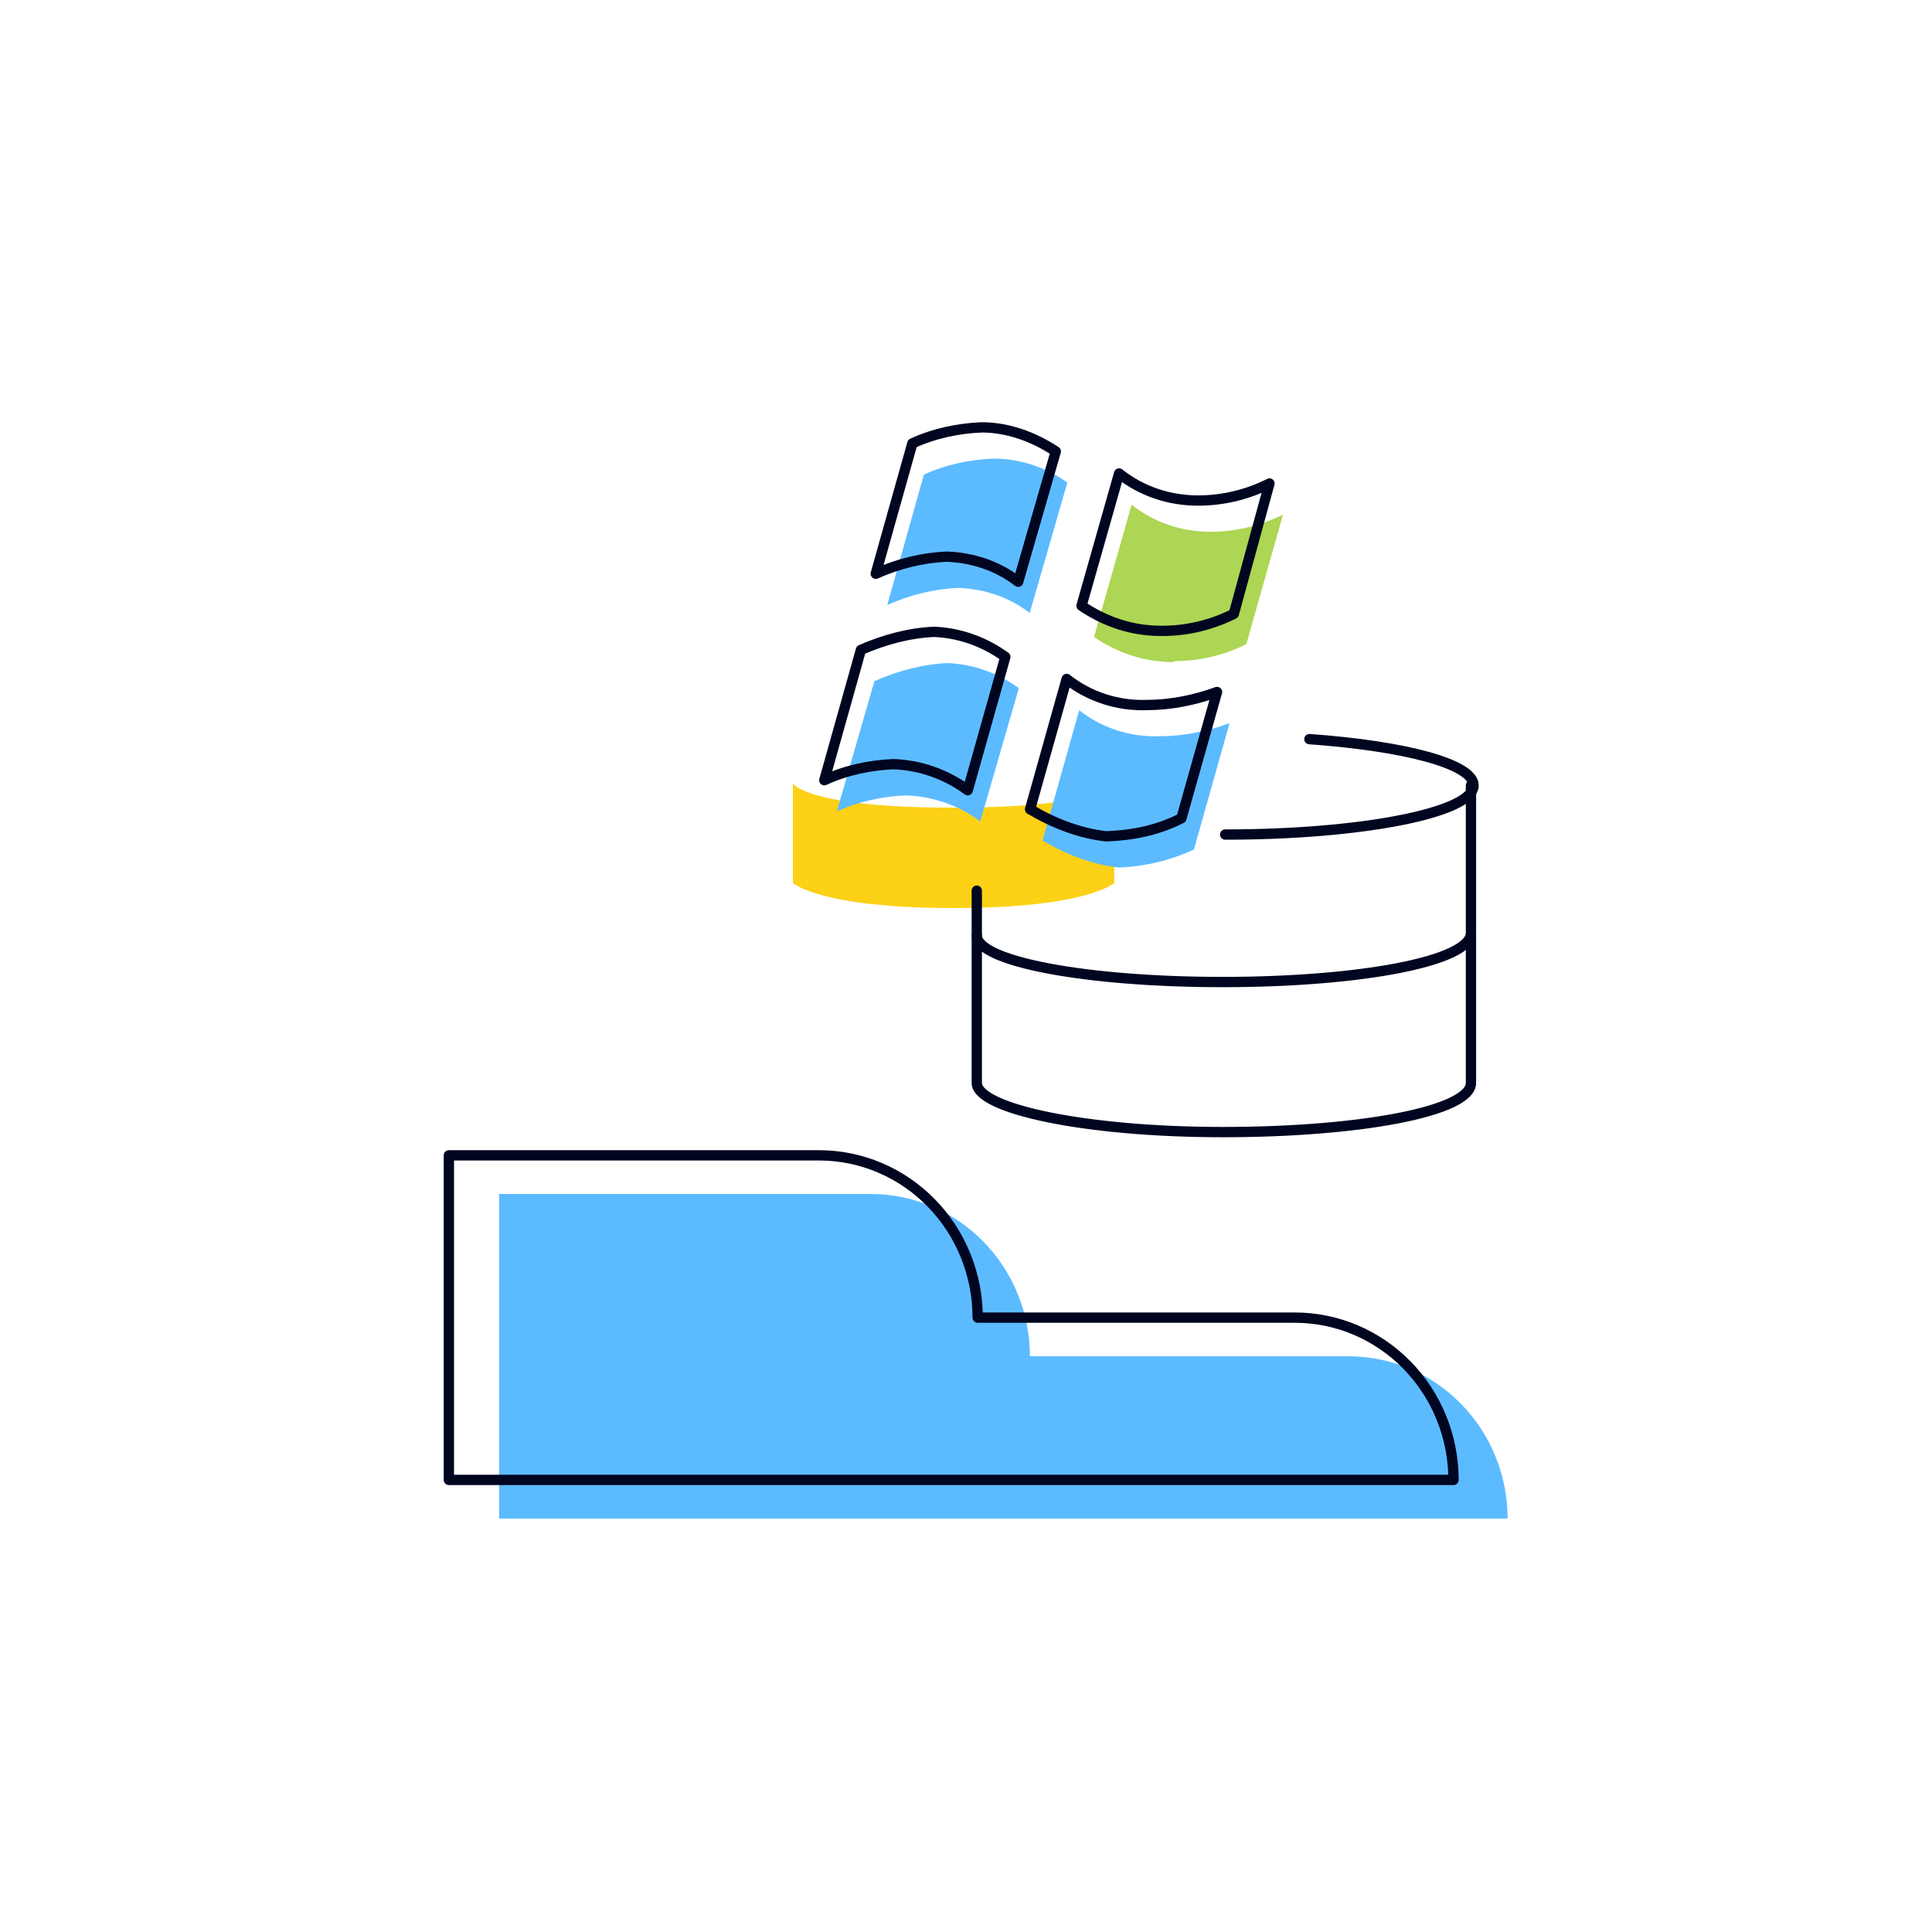 <svg width="750" height="750" viewBox="0 0 750 750" fill="none" xmlns="http://www.w3.org/2000/svg">
<rect x="0" y="0" width="750" height="750" fill="#808080" stroke="none"/>
<g clip-path="url(#clip0_2719_411)">
<path d="M750 0H0V750H750V0Z" fill="white"/>
<rect width="450" height="450" transform="translate(150.5 150)" fill="white"/>
<path d="M307.793 304.149C307.793 304.149 312.897 313.523 370.166 313.523C427.436 313.523 432.539 304.149 432.539 304.149V342.76C432.539 342.76 422.175 352.506 370.166 352.506C318.158 352.506 307.793 342.76 307.793 342.76V304.149Z" fill="#FCD116"/>
<path d="M475.61 323.972C528.863 323.972 572.033 315.428 572.033 304.888C572.033 296.62 545.464 289.58 508.303 286.93" stroke="#000520" stroke-width="4" stroke-linecap="round" stroke-linejoin="round"/>
<path d="M571.028 304.889V362.139C571.028 373.188 527.839 381.223 474.606 381.223C421.373 381.223 379.188 373.188 379.188 363.144V345.755" stroke="#000520" stroke-width="4" stroke-linecap="round" stroke-linejoin="round"/>
<path d="M571.028 363.143V420.394C571.028 431.442 527.839 439.477 474.606 439.477C421.373 439.477 379.188 430.438 379.188 420.394V363.143" stroke="#000520" stroke-width="4" stroke-linecap="round" stroke-linejoin="round"/>
<path d="M434.296 336.786C423.927 335.619 413.943 331.728 404.727 326.28L418.935 275.697C427.768 282.701 438.904 286.203 450.04 285.813C459.256 285.813 468.856 283.868 477.305 280.755L463.48 329.782C454.264 334.062 444.28 336.397 434.296 336.786Z" fill="#5CBBFF"/>
<path d="M380.534 318.887C372.47 312.661 362.102 309.16 351.734 308.77C342.517 309.16 333.301 311.105 324.853 314.996L339.445 264.413C348.278 260.522 358.262 257.798 367.862 257.409C377.846 257.798 387.446 261.3 395.511 267.136L380.534 318.887Z" fill="#5CBBFF"/>
<path d="M414.327 187.371L399.735 237.954C391.671 231.728 382.07 228.616 372.086 228.226C362.486 228.616 353.27 230.95 344.438 234.841L358.646 184.258C367.094 180.367 376.31 178.421 385.526 178.032C395.511 178.032 405.879 181.145 414.327 187.371Z" fill="#5CBBFF"/>
<path d="M455.417 257.02C444.281 257.02 433.912 253.518 424.696 247.293L439.289 195.931C448.121 202.935 458.873 206.437 470.009 206.437C479.609 206.437 489.21 204.102 498.042 199.822L483.834 250.016C475.385 254.297 465.785 256.631 456.185 256.631" fill="#ACD653"/>
<path d="M429.44 324.66C419.072 323.493 409.087 319.602 399.871 314.154L414.079 263.571C422.912 270.575 434.048 274.077 445.184 273.688C454.4 273.688 464 271.742 472.449 268.629L458.624 317.656C449.408 322.326 439.808 324.271 429.44 324.66Z" stroke="#000520" stroke-width="4" stroke-linecap="round" stroke-linejoin="round"/>
<path d="M375.677 306.762C367.229 300.537 357.244 297.035 346.876 296.646C337.66 297.035 328.444 298.98 319.996 302.871L334.204 252.288C343.036 248.397 353.02 245.673 362.621 245.284C372.605 245.673 382.205 249.175 390.269 255.012L375.677 306.762Z" stroke="#000520" stroke-width="4" stroke-linecap="round" stroke-linejoin="round"/>
<path d="M409.855 175.245L395.263 225.828C387.198 219.603 377.598 216.49 367.614 216.101C358.014 216.49 348.798 218.825 339.965 222.716L354.174 172.132C362.622 168.241 371.838 166.296 381.054 165.906C391.038 165.906 401.023 169.408 409.855 175.245Z" stroke="#000520" stroke-width="4" stroke-linecap="round" stroke-linejoin="round"/>
<path d="M450.56 244.895C439.423 244.895 429.055 241.393 419.839 235.167L434.431 183.806C443.263 190.81 454.016 194.311 465.152 194.311C474.752 194.311 484.352 191.977 492.8 187.697L478.976 238.28C470.528 242.56 460.928 244.895 451.328 244.895" stroke="#000520" stroke-width="4" stroke-linecap="round" stroke-linejoin="round"/>
<path d="M193.751 463.5H337.984C354.384 463.5 370.112 470.137 381.709 481.952C393.306 493.767 399.821 509.791 399.821 526.5H523.495C539.881 526.522 555.589 533.169 567.168 544.982C578.747 556.794 585.251 572.806 585.251 589.5H193.751V463.5Z" fill="#5CBBFF"/>
<path d="M174.251 448.5H317.931C326.02 448.5 334.031 450.13 341.504 453.296C348.978 456.462 355.769 461.102 361.489 466.952C367.209 472.802 371.746 479.747 374.842 487.391C377.938 495.034 379.531 503.227 379.531 511.5H502.651C518.988 511.5 534.656 518.137 546.209 529.952C557.761 541.767 564.251 557.791 564.251 574.5H174.251V448.5Z" stroke="#000520" stroke-width="4" stroke-linecap="round" stroke-linejoin="round"/>
</g>
<defs>
<clipPath id="clip0_2719_411">
<rect width="750" height="750" fill="white"/>
</clipPath>
</defs>
</svg>
